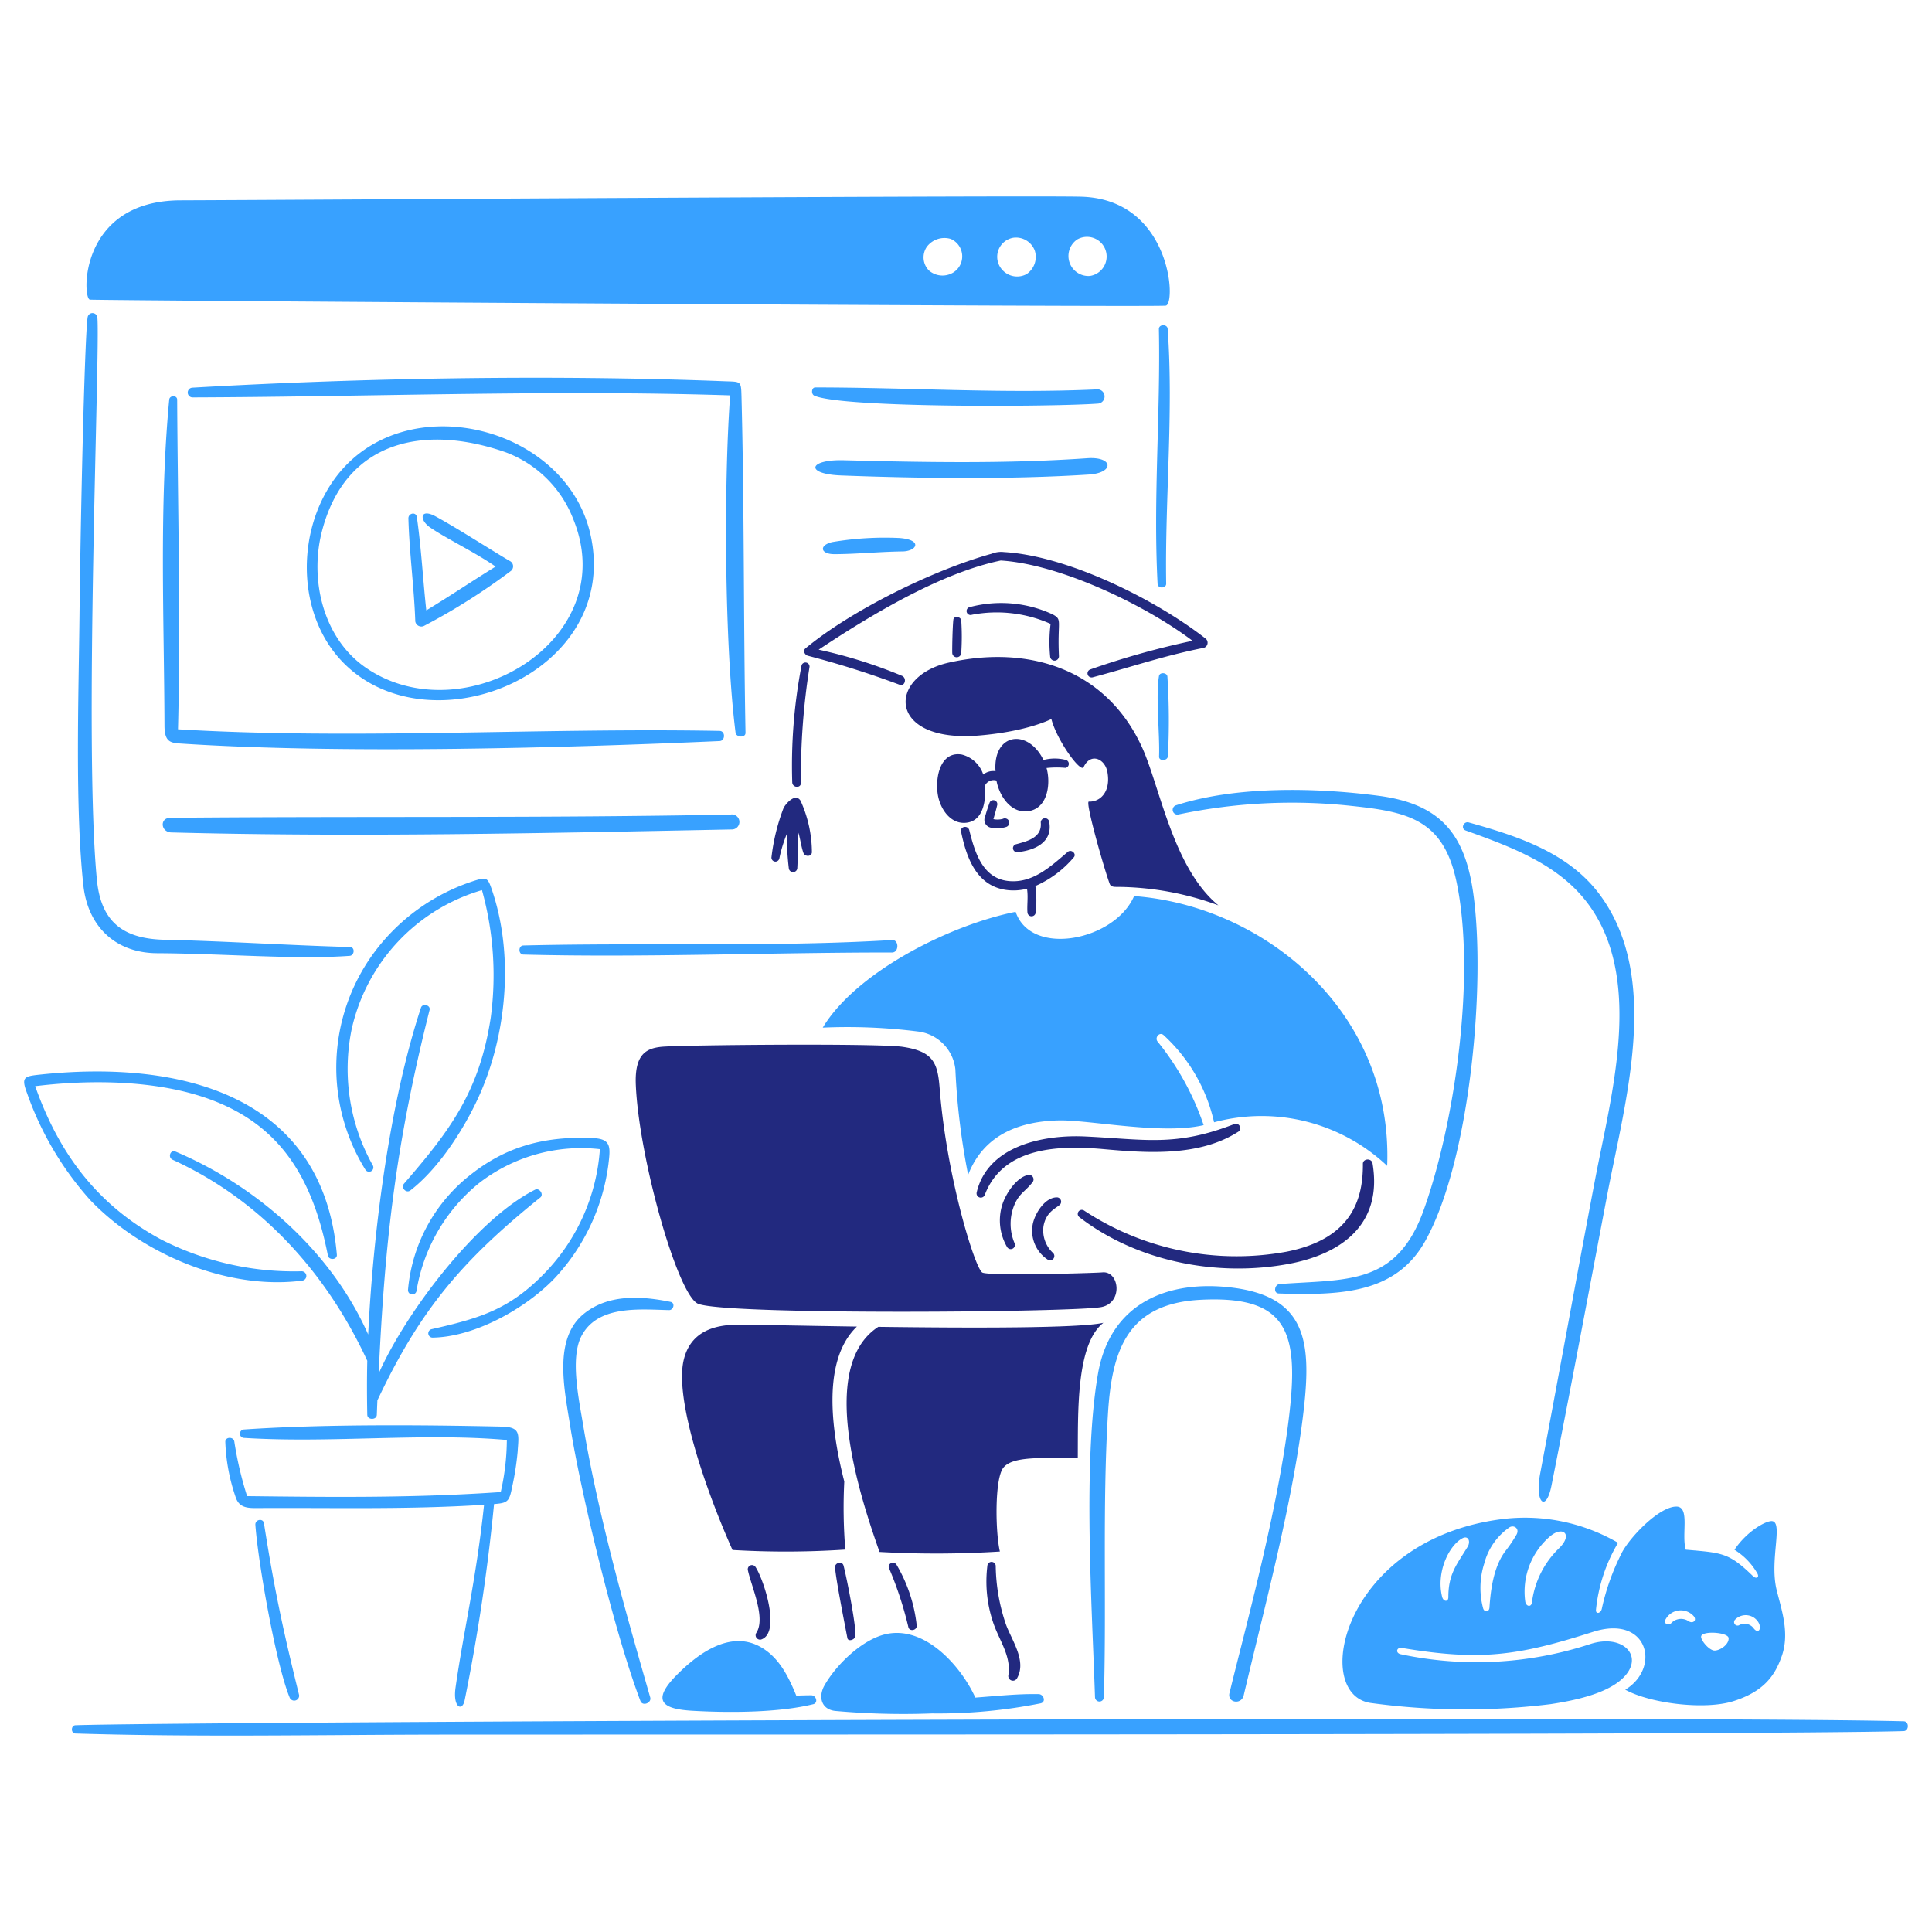 <svg viewBox="0 0 200 200" xmlns="http://www.w3.org/2000/svg" height="82" width="82"><path d="M17.633,84.66c19.35-.177,38.624.045,58-.338a.778.778,0,1,1,.107,1.544c-19.154.381-38.855.816-58,.309C16.634,86.146,16.5,84.67,17.633,84.66ZM61.124,55.33c3.227,14.371-16.555,22.395-25.556,13.3-4.133-4.174-4.777-10.967-2.531-16.22C38.683,39.211,58.358,43.006,61.124,55.33Zm-1.791-1.618a12,12,0,0,0-6.957-6.882C43.939,43.875,35.769,45.568,33.327,55c-1.29,4.979.1,11.01,4.473,14.07C47.849,76.1,64.521,66.337,59.333,53.712ZM18.341,41.376c0-.48-.779-.468-.823-.006-1.05,11.051-.53,22.629-.491,33.743.006,1.665.588,1.787,1.63,1.856,16.563,1.09,39.306.479,55.836-.254.6-.027.614-1.041,0-1.053-18.468-.345-37.895.925-56.066-.165C18.713,64.351,18.4,52.587,18.341,41.376ZM76.146,75.851c.063.492,1.039.558,1.029.007-.216-11.606-.117-23.3-.417-34.869-.041-1.59-.069-1.456-1.794-1.523-17.694-.689-37.427-.349-55.048.666a.505.505,0,0,0,.047,1.009c18.481-.064,37.161-.81,55.621-.212C74.911,50.124,75,66.837,76.146,75.851ZM52.764,58.065c-2.171-1.273-5.222-3.267-7.655-4.6-1.624-.889-1.751.328-.588,1.132,1.639,1.134,4.681,2.588,6.782,4.055-2.41,1.486-4.72,3.052-7.173,4.532-.351-3.232-.514-6.414-.977-9.656-.082-.581-.89-.411-.875.14.1,3.59.591,7.116.713,10.658a.635.635,0,0,0,.881.478,65.752,65.752,0,0,0,9.044-5.722A.621.621,0,0,0,52.764,58.065Zm59.959-8.94c2.644-.17,2.553-1.879-.172-1.689-8.332.582-16.861.423-25.211.209-3.674-.094-4.039,1.432-.268,1.575C95.227,49.529,104.61,49.646,112.723,49.125ZM120.9,78.278a70.17,70.17,0,0,0-.051-8.245c-.038-.418-.8-.475-.871-.051-.357,2.136.095,6.022.008,8.342C119.969,78.823,120.871,78.78,120.9,78.278ZM18.692,20.739c10.558-.031,89.227-.538,93.389-.37,9.155.371,9.7,11.1,8.6,11.27-1.17.182-110.22-.527-111.37-.62C8.509,30.955,8.133,20.77,18.692,20.739Zm94.139,7.825a2.034,2.034,0,1,0-1.317-3.776A2.069,2.069,0,0,0,112.831,28.564Zm-9.111-.671a2.057,2.057,0,0,0,2.561.475,2.147,2.147,0,0,0,.839-2.424,2.078,2.078,0,0,0-2.2-1.338A2,2,0,0,0,103.72,27.893Zm-7.535.125a2.146,2.146,0,0,0,2.452.218,1.968,1.968,0,0,0-.222-3.506,2.277,2.277,0,0,0-2.47.82A1.927,1.927,0,0,0,96.185,28.018Zm23.783,6.049c.176,8.769-.6,17.542-.135,26.373.027.517.9.481.89-.02-.141-8.7.776-17.7.153-26.373C120.839,33.525,119.958,33.553,119.968,34.067Zm-6.327,6.239c-9.829.459-19.462-.194-29.248-.2-.385,0-.457.7-.082.859,3.009,1.3,24.918,1.151,29.372.816A.74.74,0,0,0,113.641,40.306ZM16.254,98.675c7.009.037,14.358.681,19.941.273.508-.037.576-.895.044-.91-6.608-.19-12.935-.615-19.188-.753-4.232-.094-6.588-1.777-7.02-6.195-1.372-14.049.345-54.735.05-58.2a.508.508,0,0,0-1-.093c-.278,1.38-.706,18.223-.856,31.255-.094,8.257-.46,19.663.406,27.614C9.091,95.882,11.927,98.652,16.254,98.675Zm76.084-1.363c-11.994.739-25.79.253-38.163.565-.532.014-.534.924.006.938,12.253.327,25.94-.226,38.166-.213C93.079,98.6,93.08,97.266,92.338,97.312Zm-6.177-41.2c-1.417.336-1.231,1.252.2,1.253,2.264,0,4.71-.255,7.056-.282,1.5-.017,2.142-1.2-.3-1.39A32.587,32.587,0,0,0,86.161,56.113ZM124.6,116.472a27.926,27.926,0,0,0-4.779-8.666c-.3-.4.2-1.013.619-.666a17.412,17.412,0,0,1,5.241,9.039A18.955,18.955,0,0,1,143.6,120.69c.62-16.039-12.818-26.938-26.2-27.928-1.972,4.582-10.645,6.377-12.263,1.63-6.75,1.341-16.477,6.2-19.966,11.987a58.185,58.185,0,0,1,9.846.4A4.421,4.421,0,0,1,98.9,110.7a73.09,73.09,0,0,0,1.321,10.919c1.714-4.437,5.76-5.552,9.372-5.634C112.726,115.912,120.313,117.494,124.6,116.472Zm-2.569-32.165a57.173,57.173,0,0,1,17.845-.883c5.822.61,9.506,1.382,10.881,7.771,2.051,9.536-.085,24.873-3.37,34.052-2.828,7.9-8.008,7.153-14.92,7.678-.531.04-.673.955-.089.974,6.576.215,12.13-.045,15.146-5.4,4.649-8.252,6.334-26.7,4.971-36.141-.894-6.186-3.52-9.163-9.829-9.985-6.468-.843-14.685-1.026-20.921.989A.493.493,0,0,0,122.034,84.307Zm29.691,1.665c4.23,1.529,8.806,3.171,11.881,6.622,6.922,7.769,3.221,20.535,1.5,29.614-1.916,10.084-3.745,20.184-5.653,30.268-.6,3.153.6,4.133,1.158,1.314,2-10.061,3.88-20.171,5.8-30.249,1.825-9.567,5.571-22.287-.782-30.9-3.237-4.388-8.55-6.089-13.576-7.5C151.512,84.99,151.174,85.772,151.725,85.972Zm-24.45,89.3c-.237.983,1.235,1.26,1.478.223,2.184-9.274,5.15-20.3,6.206-29.5.837-7.288.24-11.983-8-12.766-6.616-.628-12.09,2.03-13.294,8.985-1.574,9.091-.635,23.78-.308,33.484a.46.46,0,0,0,.919.01c.28-9.706-.162-19.693.419-29.307.4-6.586,1.976-11.462,9.6-11.847,8.374-.422,10.048,2.771,9.313,10.572C132.668,155.025,128.816,168.894,127.275,175.27Zm40.6-14.5c.9-1.728,3.905-4.8,5.653-4.812,1.455-.008.52,2.85.981,4.461,3.754.33,4.447.285,6.964,2.741.322.313.709.149.434-.31a6.942,6.942,0,0,0-2.353-2.42c1.28-1.925,3.3-3.047,3.91-2.964,1.145.157-.287,4.025.449,7.092.5,2.071,1.389,4.477.529,6.906-.669,1.889-1.746,3.609-5,4.638-2.988.944-8.645.226-11.193-1.188,3.721-2.259,2.369-7.808-3.338-5.984-7.737,2.473-11.634,3.031-19.776,1.664-.574-.1-.708.54-.11.653a37.747,37.747,0,0,0,19.652-1.075c3.088-.975,5.265.961,3.786,3.016-1.5,2.083-5.515,2.853-7.949,3.223a72.2,72.2,0,0,1-18.534-.112c-6.3-.759-3.079-16.826,13.34-19.02A19.168,19.168,0,0,1,167.5,159.71a16.856,16.856,0,0,0-2.286,6.947c-.034.477.489.366.6-.1A23.688,23.688,0,0,1,167.88,160.769Zm-16.475-1.535c-1.4.735-2.747,3.528-2.107,6.071.129.511.644.561.643.022,0-2.4.875-3.375,1.983-5.188C152.28,159.557,151.978,158.933,151.405,159.234Zm4.879-1.141a6.563,6.563,0,0,0-2.627,3.755,8.24,8.24,0,0,0-.127,4.6c.111.488.635.451.667-.032.115-1.766.412-4.272,1.695-5.912a14.437,14.437,0,0,0,1.087-1.612C157.347,158.268,156.762,157.835,156.284,158.093Zm4.142.981a7.545,7.545,0,0,0-2.52,6.746c.1.5.629.584.689.037a9.443,9.443,0,0,1,2.856-5.636C162.864,158.789,161.738,157.918,160.426,159.074Zm19.587,9.178a1.172,1.172,0,0,1,1.53.3c.392.54.81.236.587-.432a1.533,1.533,0,0,0-2.494-.469A.361.361,0,0,0,180.013,168.252Zm-3.909,1.211c.063.468.895,1.421,1.422,1.4.619-.029,1.487-.678,1.426-1.3S176.012,168.776,176.1,169.463Zm-3.087-1.443a1.394,1.394,0,0,1,1.741-.233c.516.383.977-.094.537-.537a1.793,1.793,0,0,0-2.866.385C172.155,168.083,172.715,168.309,173.017,168.02ZM62.981,120.54c.211-1.765.318-2.633-1.564-2.724-5.406-.262-9.249,1.1-12.567,3.685a17,17,0,0,0-6.611,12,.445.445,0,0,0,.876.152,18.094,18.094,0,0,1,6.44-11.148A17.251,17.251,0,0,1,62.1,118.961a20.481,20.481,0,0,1-5.45,12.549c-3.8,4.049-6.953,4.95-11.995,6.092a.443.443,0,0,0,.111.868c4.388-.055,9.69-3.04,12.669-6.164A21.272,21.272,0,0,0,62.981,120.54Zm37.985,55.193c-1.478-3.241-5.151-7.4-9.15-6.592-2.5.5-5.251,3.175-6.472,5.342-.642,1.139-.353,2.447,1.088,2.628a78.716,78.716,0,0,0,10.048.261,54.033,54.033,0,0,0,11.259-1.047c.579-.152.292-.941-.215-.951C105.346,175.332,103.15,175.576,100.966,175.733ZM71.715,177.1c3.766.213,8.9.2,12.468-.682.554-.137.307-.923-.2-.923s-1.036.018-1.553.036c-.81-1.984-1.8-4-3.756-5.071-3.148-1.72-6.472.763-8.635,2.951C67.247,176.239,68.831,176.937,71.715,177.1ZM31.253,132.575a.487.487,0,0,0-.012-.973,30.332,30.332,0,0,1-14.527-3.271C10.071,124.759,6.1,119.4,3.64,112.44c4.082-.507,10.655-.818,16.4.816,8.7,2.473,12.265,8.4,13.905,16.719.1.511.974.451.927-.089-1.444-16.72-16.452-20.177-30.789-18.638-1.584.171-1.911.26-1.281,1.922a32.843,32.843,0,0,0,6.545,11.071C14.663,129.788,23.49,133.568,31.253,132.575Zm165.818,45.611c-23.416-.6-179.062.037-189.257.408-.486.018-.5.842-.007.857,12.326.381,24.689.142,37.019.116s138.4.063,152.237-.365C197.639,179.185,197.649,178.2,197.071,178.186ZM48.109,175.977A198.774,198.774,0,0,0,51.144,155.7c1.415-.108,1.578-.26,1.867-1.744a29.238,29.238,0,0,0,.576-3.692c.11-1.768.366-2.54-1.655-2.583-8.326-.183-18.461-.261-26.689.3a.436.436,0,0,0,.025.871c8.968.565,18.528-.55,27.2.215a24.792,24.792,0,0,1-.632,5.391c-8.9.617-17.359.529-26.257.42a37.177,37.177,0,0,1-1.325-5.662c-.086-.508-.943-.49-.93.05A19.659,19.659,0,0,0,24.4,155c.323.968,1.032,1.121,2.065,1.114,8-.054,15.61.173,23.644-.34-.83,7.817-2.1,12.958-2.95,18.922C46.858,176.8,47.876,177.218,48.109,175.977Zm21.15-40.355c.47.01.66-.748.158-.85-3.025-.616-6.437-.829-8.989,1.242-3.187,2.586-1.985,7.892-1.419,11.507,1.067,6.807,4.6,21.514,7.288,28.564.223.585,1.177.2,1.013-.37-2.139-7.478-5.289-18.21-6.966-28.325-.411-2.482-1.316-6.708-.2-8.987C61.785,135.073,66.2,135.553,69.259,135.622ZM26.436,157.846c.265,3.828,2.163,14.6,3.568,17.927a.511.511,0,0,0,.961-.293c-1.451-5.895-2.468-10.3-3.639-17.787C27.238,157.13,26.4,157.294,26.436,157.846Zm11.4-36.751a.442.442,0,0,0,.764-.443,20.447,20.447,0,0,1-2.2-14.086,19.4,19.4,0,0,1,13.493-14.42,32.865,32.865,0,0,1,.908,13.2c-1.164,7.615-4.186,11.66-8.976,17.185-.355.41.219,1.043.657.7,3.092-2.384,5.911-6.873,7.409-10.46,2.624-6.281,3.251-14.165,1.024-20.679-.417-1.222-.544-1.312-1.747-.936a20.827,20.827,0,0,0-10.606,7.681A20.053,20.053,0,0,0,37.834,121.1Zm.185,25.36c.011.56.968.568.988,0q.027-.741.058-1.484c4.429-9.405,8.824-14.537,16.872-21.014.38-.306-.1-1.024-.548-.8C49.308,126.21,42,135.885,39.2,142.189c.644-13.834,1.779-23.78,5.269-37.634.128-.506-.725-.742-.892-.237-3.277,9.943-4.961,23.356-5.463,33.832-3.768-8.525-11.457-15.348-19.945-18.938-.535-.226-.825.6-.307.842,9.2,4.2,15.952,11.739,20.158,20.812C37.977,142.726,37.984,144.586,38.019,146.455Z" fill="#38a1ff"></path><path d="M106.915,122.349c-.82,1.069-1.505,1.19-2.033,2.714a5.128,5.128,0,0,0,.146,3.634.436.436,0,0,1-.782.384,5.453,5.453,0,0,1-.493-4.364c.352-1.13,1.459-2.833,2.686-3.09A.471.471,0,0,1,106.915,122.349Zm2.832,2.334a.451.451,0,0,0-.291-.731c-1.288-.047-2.364,1.717-2.557,2.833a3.574,3.574,0,0,0,1.544,3.6.444.444,0,0,0,.552-.694,3.18,3.18,0,0,1-.974-2.747C108.285,125.429,109.332,125.09,109.747,124.683Zm32.34-4.243c-.1-.581-1-.515-1,.04.025,3.813-1.261,7.779-7.883,9.091a28.683,28.683,0,0,1-20.974-4.25.42.42,0,0,0-.493.68c5.994,4.62,14.3,6.216,21.685,4.834C138.943,129.8,143.136,126.688,142.087,120.44Zm-27.966,11.275c-.776.073-11.684.392-12.427.02s-3.7-9.858-4.417-19.033c-.206-2.643-.62-3.861-3.84-4.335-2.608-.385-23.159-.193-24.986,0-1.57.165-2.763.782-2.633,3.924.309,7.47,4.252,21.5,6.378,22.643,2.312,1.239,39.092.921,41.832.371C116.288,134.851,115.876,131.55,114.121,131.715ZM81.64,118.894c-2.93.106-2.156,6.3,1.363,6.162C86.149,124.936,85.346,118.76,81.64,118.894Zm5.682,43.173c-.135-.5-.913-.306-.878.192.086,1.205.905,5.371,1.279,7.316.075.392.749.186.815-.174C88.693,168.552,87.629,163.208,87.322,162.067Zm5.476-.1c-.255-.4-.946-.12-.774.35a37.7,37.7,0,0,1,2.009,6.117c.1.487.885.365.867-.147A15.723,15.723,0,0,0,92.8,161.964Zm11.355,6.248a19.453,19.453,0,0,1-1.077-6.132.434.434,0,0,0-.855-.06,13.236,13.236,0,0,0,.54,5.787c.6,1.923,1.943,3.551,1.626,5.6a.482.482,0,0,0,.9.317C106.29,171.951,104.765,169.847,104.153,168.212Zm-25.934-5.985a.435.435,0,0,0-.8.313c.362,1.7,1.891,4.969.867,6.5a.46.46,0,0,0,.5.681C80.885,169.044,79.062,163.509,78.219,162.227Zm9.185-8.854c-1.173-4.607-2.53-12.38,1.305-16.05-5.989-.089-10.981-.2-12.218-.2-2.271,0-5.045.538-5.74,3.779-.851,3.972,2.147,12.984,5.078,19.548a93.868,93.868,0,0,0,11.678-.041A53.867,53.867,0,0,1,87.4,153.373Zm3.516-16.019c-6.4,4.16-1.79,17.846.129,23.3a104.7,104.7,0,0,0,12.458-.043c-.471-2.023-.554-7.514.354-8.67s3.637-1.045,7.71-.991c.03-4.706-.194-11.788,2.654-14.018C111.686,137.509,100.506,137.48,90.92,137.354Zm36.8-20.975c-6.073,2.359-9.253,1.55-15.4,1.264-4.229-.2-10.056.916-11.211,5.78a.439.439,0,0,0,.841.251c1.924-5.018,7.8-5.124,12.324-4.717s9.836.778,13.87-1.778A.452.452,0,0,0,127.725,116.379ZM126.13,93.722c-4.723-3.872-6.069-12.395-7.941-16.437-3.722-8.04-11.711-10.548-19.973-8.691-6.44,1.447-6.351,8.34,3.133,7.546,5.059-.424,7.47-1.7,7.488-1.709.568,2.219,3.044,5.612,3.336,4.985.714-1.538,2.223-.888,2.469.526.357,2.052-.764,3.086-1.928,3.041-.415-.016,1.653,7.185,2.168,8.529.135.352.585.293.909.3A30.78,30.78,0,0,1,126.13,93.722Zm-1.322-27.611c-5.168-4.049-14.271-8.574-20.858-8.96a2.571,2.571,0,0,0-1.272.165c-6,1.655-14.528,5.841-19.3,9.808-.294.244-.063.666.24.757A96.529,96.529,0,0,1,93.1,70.875c.577.242.819-.678.269-.915a49.836,49.836,0,0,0-8.623-2.707C90.1,63.7,97.311,59.33,103.6,58.024c6.139.383,14.931,4.594,19.852,8.311a84.839,84.839,0,0,0-10.6,2.971.426.426,0,0,0,.26.81c4.072-1.085,7.379-2.236,11.517-3.055A.551.551,0,0,0,124.808,66.111ZM82.874,82.893a13.015,13.015,0,0,1,1.174,5.35c-.052.474-.729.453-.875.057-.229-.624-.315-1.418-.521-2.093-.075,1.207-.047,2.411-.113,3.616a.442.442,0,0,1-.882.055,27.28,27.28,0,0,1-.192-3.581,14.152,14.152,0,0,0-.787,2.569.413.413,0,0,1-.809-.169,20.983,20.983,0,0,1,1.251-5.066C81.391,83.137,82.355,82.058,82.874,82.893Zm.107-14.029a.424.424,0,0,1,.823.155,72.138,72.138,0,0,0-.891,12.023c0,.592-.88.518-.9-.053A54.728,54.728,0,0,1,82.981,68.864ZM99.506,64.2c-.086-.393-.765-.476-.816-.043-.077.652-.13,2.782-.114,3.408a.466.466,0,0,0,.93.05A25.431,25.431,0,0,0,99.506,64.2Zm9.466-.6a12.68,12.68,0,0,0-8.6-.749.413.413,0,1,0,.249.786,13.689,13.689,0,0,1,8.135.946,15.084,15.084,0,0,0-.047,3.366.456.456,0,0,0,.912-.027C109.446,64.212,110.017,64.174,108.972,63.6Zm-1.789,28.12a10.939,10.939,0,0,0,3.975-2.969c.32-.365-.257-.874-.614-.57-1.778,1.508-3.638,3.291-6.169,3.02-2.695-.289-3.478-3.035-4.037-5.264-.133-.532-.962-.4-.849.153.54,2.619,1.541,5.52,4.545,6.018A5.548,5.548,0,0,0,106.315,92c.137.887-.02,1.746.05,2.5a.428.428,0,0,0,.847-.026A11.209,11.209,0,0,0,107.183,91.719Zm1.422-6.69a.441.441,0,0,0-.867.1c.159,1.583-1.378,1.95-2.575,2.272a.415.415,0,0,0,.2.805C106.872,88.066,109.053,87.318,108.605,85.029Zm-4.784-.265a2.048,2.048,0,0,1-.984.033c.136-.476.277-.948.388-1.43a.415.415,0,0,0-.793-.245c-.162.446-.329.944-.452,1.4a.824.824,0,0,0,.693,1.169,3.039,3.039,0,0,0,1.469-.081A.455.455,0,1,0,103.821,84.764Zm-3.616-1.95c-.023-.363-.174-.77-.593-.8-1.054-.072-.647,1.867.177,1.769C100.232,83.733,100.227,83.144,100.205,82.814ZM106.2,80.83a.667.667,0,0,0-.963-.407.893.893,0,0,0-.208,1.132C105.475,82.59,106.785,82.341,106.2,80.83Zm4.18-2.15a4.589,4.589,0,0,0-2.359-.005c-1.623-3.313-5.25-2.787-4.965,1.159a1.644,1.644,0,0,0-1.27.345,3.145,3.145,0,0,0-2.233-2.07c-2.383-.388-2.824,2.781-2.4,4.5.331,1.337,1.358,2.751,2.907,2.559,2.327-.288,1.875-3.829,1.943-3.92a1,1,0,0,1,1.148-.445c.3,1.645,1.6,3.584,3.519,3.129,1.843-.437,2.1-2.915,1.667-4.427a9.848,9.848,0,0,1,1.967-.014A.425.425,0,0,0,110.376,78.68Zm-3.712,4.247c1.333-.625.9-3.124.405-4.038-.39-.724-1.352-1.842-2.289-1.395-.815.388-1.04,1.568-.8,2.72C104.361,82.086,105.17,83.627,106.664,82.927Zm-5.613-1.82c-.173-1.087-.729-2.07-1.813-2.1-1.379-.036-1.487,2.316-1.28,3.289.186.868.874,2.041,1.918,1.964C101.146,84.168,101.174,81.886,101.051,81.107Z" fill="#22297f"></path></svg>